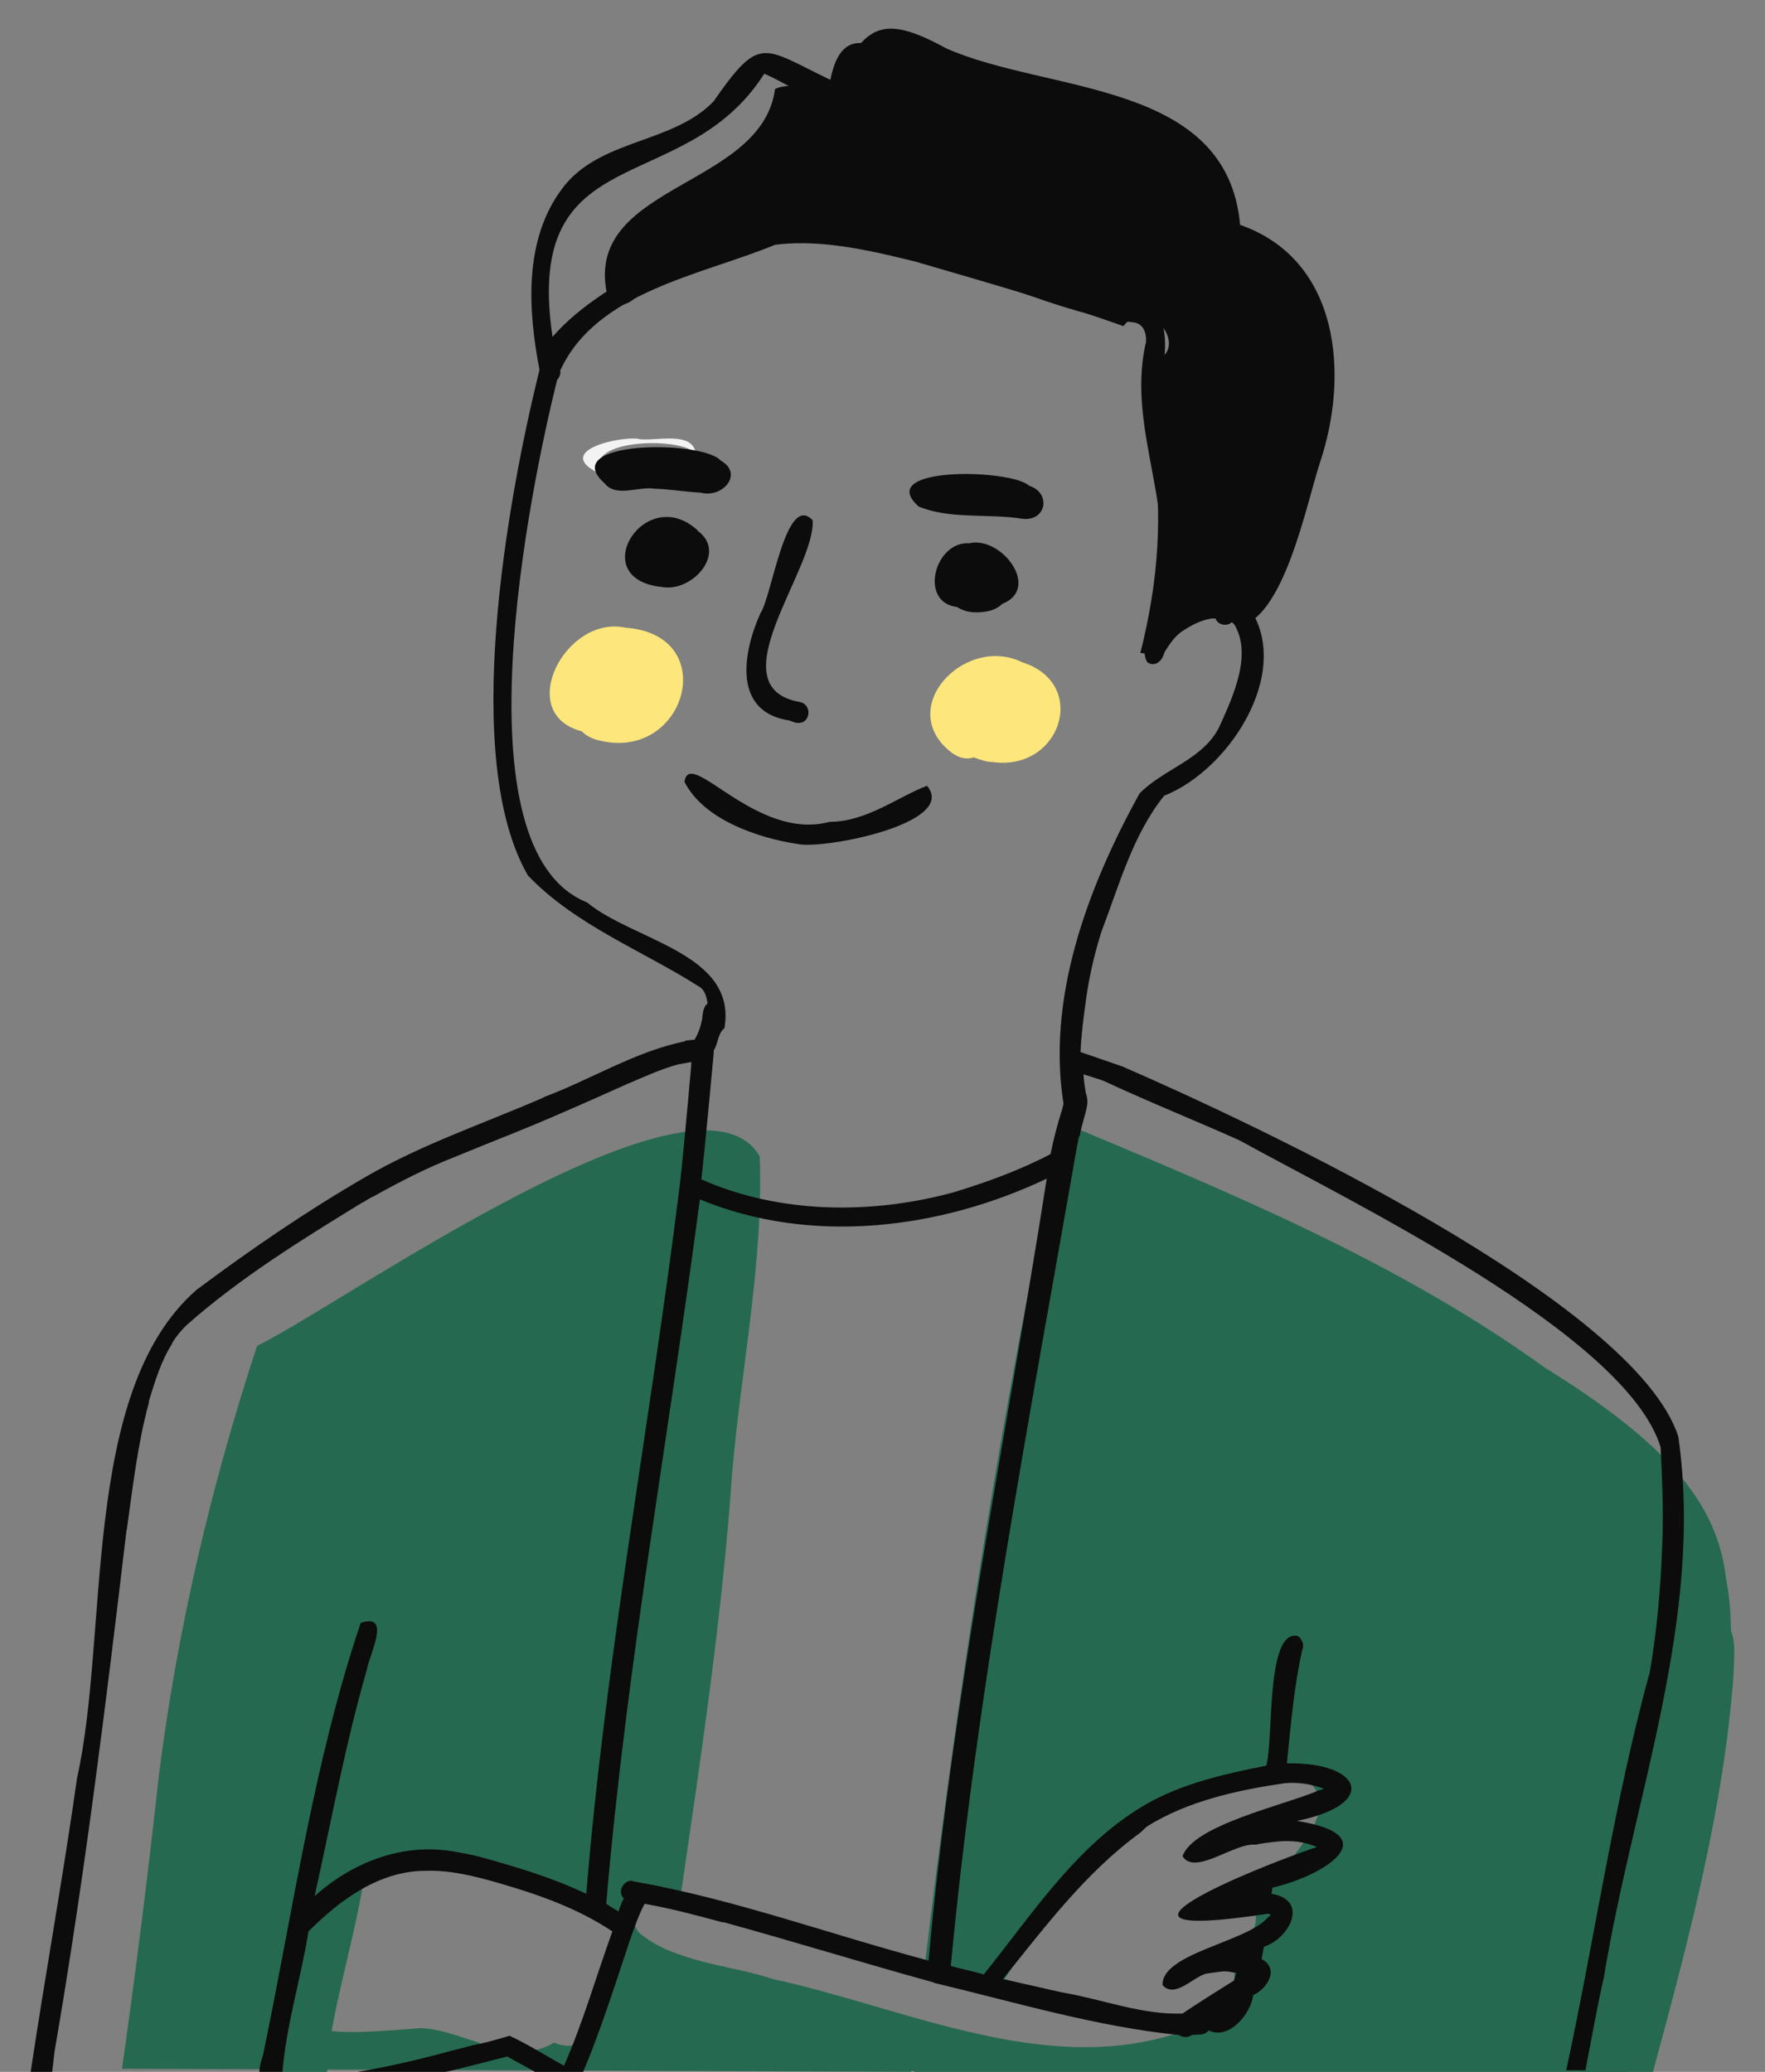 
<svg xmlns="http://www.w3.org/2000/svg"
	 viewBox="0 0 230 270" style="enable-background:new 0 0 230 270;" xml:space="preserve">
<rect x="0" y="0" width="230" height="270" fill="#808080" stroke="none"/>
<style type="text/css">
	.wdt-vector-4-per-1{fill:#256950;}
	.wdt-vector-4-per-2{fill:#0C0C0C;}
	.wdt-vector-4-per-3{fill:#FDE67C;}
	.wdt-vector-4-per-4{fill:#F3F3F4;}
</style>
<g>
	<path class="wdt-vector-4-per-1" d="M118.7,270c0.2-0.5,0.4-1.1,0.5-1.6c0,0.5-0.1,1-0.1,1.6H212c1.9-9.1,3.8-18.1,6.3-27.2
		c7.2-33,16.2-44.1-17.2-64.7c0.1,0.1,0.2,0.1,0.3,0.2c-19.2-13.9-41.2-22.9-62.9-32c-8,37.2-13.8,74.4-18.2,111.6
		c1.9,0.5,3.8,1,5.7,1.4c-0.1,0-0.1,0-0.2-0.1c1.2,0.3,2.3,0.5,3.5,0.7c0.2-0.4,0.6-0.6,0.9-0.9c7.1-11.3,17.1-22,30.1-26.8
		c3.9-1.5,12.6-2.2,11.6,4c-1.8,5.2-6.2,8-8.3,13c0.5,2.8-2.1,4.6-3,6.9c1.4,3.8-3,9.9-7,8.8c-17.5,5.8-35.8-3.3-52.9-7
		c-5.7-1.9-12.8-2.1-17.5-6.1c-2.5-3.7,2.3-6,5.5-4.8c2.6-17.7,5.5-37.1,6.7-55c1.2-13.9,4.1-27.5,3.6-41.3
		c-8-13.9-54.1,19.1-65.5,24.7c-6,18.2-10.4,37-12.8,56c-1.4,12.8-3,25.5-4.8,38.2L118.7,270L118.7,270z M39.7,252.2
		c7.4-14.3,26.7-10.9,37.1-2.4c5-1.2,3.5,4.5,2.4,7.2c-1.2,3.4-1.4,11.5-7,9.2c-5.5,3.3-11.5-1.6-17.3-1.9
		C44.6,265,31.6,267.1,39.7,252.2L39.7,252.2z"/>
	<path class="wdt-vector-4-per-1" d="M219.2,220.1c0-0.1,0-0.2,0.1-0.3c-4.4,16.7-8.6,33.6-13.3,50.2h5.2c1.4-5.6,2.6-10.1,3.4-12.2
		c4.2-20.8,19.6-45.6,4.4-64.9c0,0,0,0,0,0c0-0.2,0-0.4,0-0.6c-0.8-0.8-1.5-1.5-2.3-2.3C206,191.8,225.2,201.5,219.2,220.1
		L219.2,220.1z"/>
	<path class="wdt-vector-4-per-1" d="M215.4,270c4.6-17,9.2-34.2,10.5-51.7v0.1c0-2.7,1-7.8-3.3-7.3c-1.4,0.2-2.5,1.7-2.3,3.1c0-0.1,0-0.1,0-0.2
		c0.4,16.2-4.8,31.8-8.3,47.4c-2.4-0.4-4.4,3.7-6,8.6H215.4L215.4,270z"/>
	<path class="wdt-vector-4-per-1" d="M90.5,256.8c5.9,0.6,11.6,2.1,17.2,3.8c-2.7,4,1.6,7,5.1,9.3H123c-2.9-1.8-5.8-3.5-8.6-5.5
		c0.3,0,0.6,0,0.9,0.1c-0.1,0-0.2,0-0.4,0c4.4-0.8,11.3,4.4,14.3,1c-15-3.5-30.3-7-44.8-12.2C82.3,257,89.1,262,90.5,256.8
		L90.5,256.8z"/>
	<path class="wdt-vector-4-per-1" d="M36.8,270h5.8c0.1-0.4,0.2-0.8,0.3-1.2c0-0.1,0-0.1,0-0.2c-0.5-6.4,8.3-30.2,3.5-32.2c0.1-2.5,2.1-6.1-1.1-7.3
		c-1.5-0.5-3.1,0.4-3.6,1.8c-1.4,9.5-2.8,19.1-4.3,28.7C37.6,262.8,35.2,267.1,36.8,270L36.8,270z"/>
	<path class="wdt-vector-4-per-2" d="M150.6,85.7c-0.6-0.3-1.3-0.6-2-0.6c2.4-9.5,3-18.3,1.5-27.7l0.1,0.3c-0.4-3.3-0.9-6.5-0.2-9.9l0,0.4
		c0-0.3,0.1-0.7,0.2-1c5.3-1.7-0.6-9-3.8-4.7c-8.7-3.1-17.5-5.6-26.4-8.2c-11.1-4-19-5.3-30,0.2l0.3-0.1c-2.6,1.1-4.6,1.9-6.8,2.9
		c-0.2,1.8-2.4,3-4.1,2.2c-4.6-15.6,19.8-14.6,21.6-27.9c2.3-1.1,5.1,0.5,7.4,0.1h0c4.3-8.2,6.1-10.2,14.9-5.4
		c13.3,5.9,36.6,4.1,38.3,23c13.1,4.6,14.2,19.7,10.4,31c-1.8,5.5-4.7,20.5-10.8,21.4C157.3,77.6,153.3,82.6,150.6,85.7
		C150.6,85.7,150.6,85.7,150.6,85.7L150.6,85.7L150.6,85.7z"/>
	<path class="wdt-vector-4-per-3" d="M129.3,99.3c-0.8,0-1.6-0.3-2.4-0.6c-0.9,0.3-1.9,0.1-2.7-0.5l0.1,0.1c-8-5.7,1.3-15.7,8.9-12
		C142,89.1,138.2,100.6,129.3,99.3z"/>
	<path class="wdt-vector-4-per-3" d="M78.1,96.5c-0.9-0.2-1.7-0.6-2.3-1.2C67,93,73.7,80.1,81.5,81.8C94.1,82.7,89.4,99.3,78.1,96.5z"/>
	<path class="wdt-vector-4-per-2" d="M122.2,28.4c-3.2-1-14.7-11-8.4-13c1.2,0.2,1,1.4,1.1,2.3c0-0.1,0-0.1,0-0.2c0,0.1,0.1,0.3,0.1,0.4
		c0-0.1,0-0.1-0.1-0.2c0.3,0.8,0.8,1.5,1.3,2.2c0,0,0,0,0,0C116.8,22.7,127.3,26.5,122.2,28.4L122.2,28.4z"/>
	<path class="wdt-vector-4-per-2" d="M109.9,25.9c-2.1-0.7-14.7-7.7-8.5-9.1c1.7,1.1,2.8,2.9,4.7,3.9C107.6,21.9,114.5,24.4,109.9,25.9L109.9,25.9z
		"/>
	<path class="wdt-vector-4-per-2" d="M85.9,76.3c-0.8-0.1-1.5-0.3-2.2-0.9c-3.4-0.5-1.6-5.7,1.2-5.8C90.3,68.8,92.3,76.8,85.9,76.3L85.9,76.3z"/>
	<path class="wdt-vector-4-per-2" d="M86.6,71.4C86.6,71.4,86.5,71.4,86.6,71.4c-0.1,0.1-0.1,0.1-0.2,0.2c0,0.6,0.8,1,1.3,1.1
		c0-0.1,0.1-0.1,0.1-0.2c0,0,0,0,0,0c0.1-0.2,0.2-0.4,0.2-0.6c0-0.2-0.1-0.4-0.3-0.6C87.4,71.4,87,71.4,86.6,71.4z M86.3,76.5
		c-10.2-1-2.2-13.8,4.7-7.3c-0.1,0-0.1-0.1-0.2-0.1C94.9,71.9,90.3,77.2,86.3,76.5L86.3,76.5z"/>
	<path class="wdt-vector-4-per-4" d="M77.7,61.5c-5.3-2.8,3.1-4.7,5.6-4.3c-0.1,0-0.1,0-0.2,0c2.3,0.4,7.2-1.2,7.6,2c-1.4-2.3-14.6-2.1-12.4,2.3
		C78.2,61.5,77.9,61.5,77.7,61.5L77.7,61.5z"/>
	<path class="wdt-vector-4-per-2" d="M91.3,64.2c-1.9-0.1-3.7-0.4-5.6-0.5c0,0,0.1,0,0.1,0c-0.1,0-0.2,0-0.2,0c0,0,0,0,0,0c-0.1,0-0.2,0-0.3,0
		c0,0,0,0,0.1,0c-2.1-0.4-5.1,1.2-6.6-0.7c-6.3-5.6,12.6-5.7,15.1-3c-0.1,0-0.1-0.1-0.2-0.1C97.1,61.6,94.2,65,91.3,64.2L91.3,64.2z
		"/>
	<path class="wdt-vector-4-per-2" d="M133.2,67.6c-4.4-0.7-9.5,0.1-13.5-1.6c-5.9-5.3,12.1-4.9,14.4-2.7C137,64.2,136.4,68,133.2,67.6L133.2,67.6z"
		/>
	<path class="wdt-vector-4-per-2" d="M127.2,79.8c-0.9,0-1.7-0.2-2.5-0.7c-5-0.6-2.9-8.6,1.6-8.3c4.2-1,9.4,5.9,4.3,7.9
		C129.7,79.6,128.4,79.8,127.2,79.8L127.2,79.8z"/>
	<path class="wdt-vector-4-per-2" d="M103.9,94.2c-0.4,0-0.7-0.2-1-0.3c-7.5-1.1-6.1-8.9-3.8-14c1.5-2.2,3.3-15.8,6.8-12.1
		c0.4,6.4-12.7,21.8-1.6,23.7C105.9,91.9,105.6,94.4,103.9,94.2L103.9,94.2z"/>
	<path class="wdt-vector-4-per-2" d="M104,110c-5.3-0.8-12.3-3.2-14.8-8.1c0,0,0,0,0,0c0.6-4.7,9.3,7.8,18.9,5.2h0c4.8,0,8.8-3.2,12.7-4.7
		C124.9,107.3,107.4,110.7,104,110z"/>
	<path class="wdt-vector-4-per-2" d="M4,270h2.8c0.1-0.9,0.2-1.8,0.3-2.6c3.9-22.6,6.7-45.3,9.4-68.1c0,0.1,0,0.1,0,0.2c0.8-5.6,1.4-11.2,2.9-16.7
		c0,0,0,0,0,0c0-0.1,0-0.1,0-0.2c0.8-2.6,1.6-5.3,3.1-7.6c0,0-0.1,0.1-0.1,0.1c0.5-0.9,1.2-1.7,1.9-2.4c7-6.2,15.1-11.2,23.1-16.1
		c0,0-0.1,0.1-0.1,0.1c0.5-0.3,0.9-0.6,1.4-0.8c3.4-1.9,6.9-3.7,10.5-5.1c0,0,0,0,0,0c4.8-2,9.6-3.8,14.3-5.9c-0.1,0-0.1,0-0.2,0.1
		c3-1.3,5.9-2.6,8.8-3.9c-0.1,0-0.1,0-0.2,0.1c2.1-0.9,4.3-1.9,6.5-2.5c0.6-0.1,1.1-0.2,1.7-0.3c-0.1,1.6-0.3,3.2-0.4,4.7
		c0,0,0,0,0,0c-0.4,4-0.7,8-1.2,12c-3.8,30.6-9.6,61-12.1,91.7c-4.4-2.1-9.1-3.5-13.8-4.8v0c-1.1-0.3-2.3-0.5-3.4-0.7
		c-6.7-1.2-13.3,1.4-18.2,5.8c2.2-9.9,4-19.8,6.8-29.5c0.3-1.9,3.3-7.5-0.8-6.1c-6.1,18.1-8.8,37.4-12.7,56.2
		c-0.3,0.9-0.5,1.7-0.5,2.4h3c0.5-6.2,2.4-12.2,3.4-18.4c4.1-4.1,9.2-7.9,15.3-7.9c3.2-0.1,6.4,0.7,9.5,1.6v0
		c5.2,1.5,10.3,3.3,14.8,6.3c-2.1,5.8-3.8,11.8-6.3,17.5c-2.4-1.3-4.7-2.8-7.1-3.9c-0.3,0.1-0.7,0.2-1,0.3c0,0,0,0,0,0
		c-0.7,0.2-1.5,0.4-2.2,0.6c0,0,0,0,0,0c0,0-0.1,0-0.1,0c0,0,0,0,0,0c-0.3,0.1-0.6,0.2-0.9,0.2v0c-0.9,0.2-1.9,0.5-2.8,0.7
		c-4.4,1.2-8.9,2.3-13.4,3h11.5c0.6-0.1,1.1-0.2,1.5-0.3v0c2.4-0.6,4.8-1.2,7.1-1.8c1.2,0.7,2.4,1.3,3.6,2H76
		c2.3-5.5,4.1-11.2,6-16.9c0.6-1.7,1.2-3.5,2-5c3.4,0.6,6.8,1.5,10.1,2.4c0,0,0,0,0,0c0.1,0,0.1,0,0.2,0c0,0,0,0,0,0
		c9.1,2.5,18.1,5.3,27.2,7.8h0c0.1,0,0.2,0.1,0.3,0.1c0,0,0,0-0.1,0c10.5,2.5,21.1,5.7,31.9,6.8c0.5,0.3,1.2,0.4,1.7,0
		c0.8-0.1,1.7,0.1,2.2-0.6c2.6,1.3,5.5-2.1,5.8-4.6c1.8-0.8,3.5-3.4,1.1-4.7c0.1-0.5,0.2-1.1,0.3-1.6c3.4-1.1,5.9-6.1,1-6.9
		c0-0.3,0.1-0.5,0.1-0.8c6.6-1.5,15.2-6.8,3.2-8.7c10.8-2.2,8.4-7.7-1.3-7.5c0.5-4.9,0.9-9.9,2-14.8c0.3-0.6,0-1.4-0.6-1.8
		c-4.2-0.9-3.1,13.7-4.1,16.9c-5,1-10,2.1-14.5,4.4c0,0,0,0,0,0c-9.6,5-15.7,14.6-22.3,22.8c-1.4-0.4-2.9-0.7-4.3-1.1
		c3.4-36,10.3-71.6,16.5-107.1c0,0,0,0,0,0c0.1-0.3,0.1-0.6,0.2-1l0.1,0c0.2-1.5,0.8-2.8,1-4.3h0c0-0.1,0-0.2,0-0.3
		c0-0.2-0.1-0.9-0.2-1c-0.1-0.6-0.3-1.9-0.3-2.5c-0.1,0,2.3,0.7,2.7,0.9c5.8,2.7,11.8,5.1,17.6,7.7c14.3,7.9,50.4,25.3,54.9,40
		c0.2,4.3,0.4,8.7,0.2,13c0-0.1,0-0.1,0-0.2c-0.2,5.7-0.7,11.4-1.7,17c0-0.1,0-0.1,0-0.2c-4.6,16.9-7.1,34.4-10.8,51.6h2.5
		c0.8-4.1,1.5-8.2,2.4-12.1c3.8-23.3,13.1-46.9,9.7-70.5c-5.7-17.5-54.9-40.6-72.4-48.2h0c-1.7-0.6-3.8-1.3-5.5-1.9
		c0.1-2.2,0.4-4.5,0.7-6.7c0.4-3,1.1-6,2-8.9c0,0,0,0,0,0c2.3-6,4.1-12.7,8.2-17.8c8.9-3.5,17.4-17.2,10.4-25.4
		c6.6-15.3,10.6-36.7-3.4-49.1c-4.7-14.9-22-18.4-35.8-19.8c-5.8-0.5-12.7-8.9-14.7,1c-8.8-4.2-9.1-6-15.2,2.8
		c-5.2,5.4-14.2,4.9-19.2,10.7h0c-0.2,0.2-0.3,0.4-0.5,0.6c0,0,0.1-0.1,0.1-0.1c-5.2,6.7-4.6,16-3.1,23.8
		c-4.2,17-10.3,50.7-1.5,65.9c6.2,6.5,15,9.8,22.5,14.6c0.6,0.5,0.8,1.3,0.9,2.1c0,0,0,0,0,0c-0.6,0.4-0.6,1.3-0.7,2
		c-0.2,1-0.5,1.9-1,2.7c-0.4,0-0.8,0.1-1.2,0.1c0,0,0,0,0,0.1c-6.5,1.3-12.3,5-18.5,7.3c0,0,0,0,0.1,0c-7.8,3.4-15.9,6.1-23.3,10.4
		c0,0,0,0,0,0c-7.6,4.4-14.9,9.4-22,14.7c-15.2,13.3-11.3,44.9-15.6,63.8v0c0,0,0,0,0,0.1c0,0,0,0,0,0C8.2,244.7,5.9,257.3,4,270
		L4,270z M148.5,238.9L148.5,238.9c0.4-0.3,0.5-0.5,1-0.9c5.3-3.3,11.7-4.7,17.8-5.6v0c1.8-0.2,3.6,0.1,5.2,0.7
		c-0.2,0.1-0.4,0.2-0.6,0.2c-4.3,1.9-16.4,4.5-17.8,8.6c1.6,2.6,6.8-1.8,9.5-1.5v0c0.9-0.2,1.8-0.3,2.8-0.4c1.8-0.2,3.6,0,5.2,0.7
		c-8.6,2.9-32.1,12.6-6.4,8.7c0.1,0,0.3,0.1,0.4,0.1c-0.1,0.2-0.3,0.3-0.5,0.5v0c-2.8,3.1-13.8,4.6-13.6,8.7c1.6,1.8,4-1.1,5.7-1.5
		c0.6-0.1,2.1-0.3,2.4-0.3c0.3,0,0.8,0.1,1.5,0.2c-0.1,0.3-0.2,0.7-0.3,1c-2.2,1.4-4.5,2.8-6.7,4.3c-5.2,0.2-10.3-1.8-15.4-2.7
		c-0.6-0.1-1.3-0.3-1.9-0.4c-0.3-0.1-0.5-0.1-0.8-0.2c-1.8-0.4-3.6-0.8-5.3-1.2C136.1,251.2,141.4,244.1,148.5,238.9L148.5,238.9z
		 M99.6,9.6c2.5,1.1,4.8,2.7,7.5,3.6c0,0,0,0,0,0c2.2,1,3.6-1,3.9-3c0,0,0,0.1,0,0.1c0.2-0.7,0.5-1.6,1.2-2c6.2,4,13.6,4.6,20.8,5.5
		c0,0,0,0,0,0c1.9,0.4,3.8,0.9,5.6,1.4c0,0-0.1,0-0.1,0c6.4,2.1,13.3,5.8,16.2,12.1c0.7,3.2,3.1,5.3,5.2,7.6
		c7.8,9.5,5.8,23.8,2.7,34.8c0,0,0,0,0,0c-0.9,2.8-2.1,5.5-3.2,8.3c-2.4-0.1-4.7,0.7-6.6,2.1c1.9-8.6,1.3-17.1-1.6-25.4
		c-0.1-0.7-0.1-1.4-0.1-2.1c0.1-4.8,3.2-13.1-4.3-13.4c-13.8-3-26.7-9.1-41-10.3c0.1,0,0.1,0,0.2,0c-10.7,0.3-27,6.9-34,15
		C68.1,17.6,89.1,26.1,99.6,9.6L99.6,9.6z M93,137.3c0-0.1,0-0.3,0-0.4c0.6-0.9,0.5-2.2,1.4-2.9c1.7-9.8-11.9-11.4-17.9-16.4
		c-17.1-6.8-7.5-53.6-3.9-68.1c0.3-0.3,0.5-0.8,0.4-1.2c4.7-10.3,18.3-12.4,28-16.4c8-1,16.4,1.9,24.2,3.6
		c7.5,2.2,14.6,5.6,22.4,6.5c1.5,0.1,1.9,1.6,1.7,2.9v-0.2c-2.6,11.6,4.6,22.3,1.1,33.9c0.2,2.5-2.1,5.6-0.9,7.7
		c1,0.7,2-0.2,2.2-1.2c0.1-0.1,0.1-0.2,0.1-0.2c0.6-0.9,1.2-1.9,2.2-2.6c0,0,0,0,0,0c0,0,0.1-0.1,0.1-0.1c0,0-0.1,0-0.1,0.1
		c1.2-0.8,2.5-1.5,3.9-1.7h0c0.2,0,0.3,0,0.5,0c0.3,0.9,1.6,1.1,2.2,0.4c2.8,4,0.1,9.7-1.7,13.7h0c0,0,0,0,0,0c0,0,0,0,0,0
		c-2.1,4.3-7.3,5.5-10.4,8.7c-6.8,12.3-12.3,27-9.8,41.1c0,0-0.1-0.7-0.1-0.7l-0.2,0.8c-0.6,1.9-1.1,3.8-1.5,5.8
		c-4,2.1-8.4,3.7-12.7,5c-10.7,2.9-22.6,2.8-32.8-1.7C92,148.1,92.5,142.7,93,137.3L93,137.3z M91.2,156.3c14.5,6,31.3,3.9,45.2-2.7
		c-5.3,33.9-12.3,67.6-15.4,101.9c-12.8-3.4-25.3-8-38.3-10.3c-0.1,0-0.2,0-0.3-0.1h0c-1.2-0.1-2,1.5-1.1,2.3
		c-0.3,0.5-0.5,1.1-0.7,1.7c-0.5-0.3-1-0.6-1.6-1C81.6,217.3,87.2,186.9,91.2,156.3L91.2,156.3z"/>
	<path class="wdt-vector-4-per-2" d="M92.2,130.8c0.1,0,0.2-0.1,0.3-0.1C92.4,130.7,92.3,130.8,92.2,130.8z"/>
</g>
</svg>

